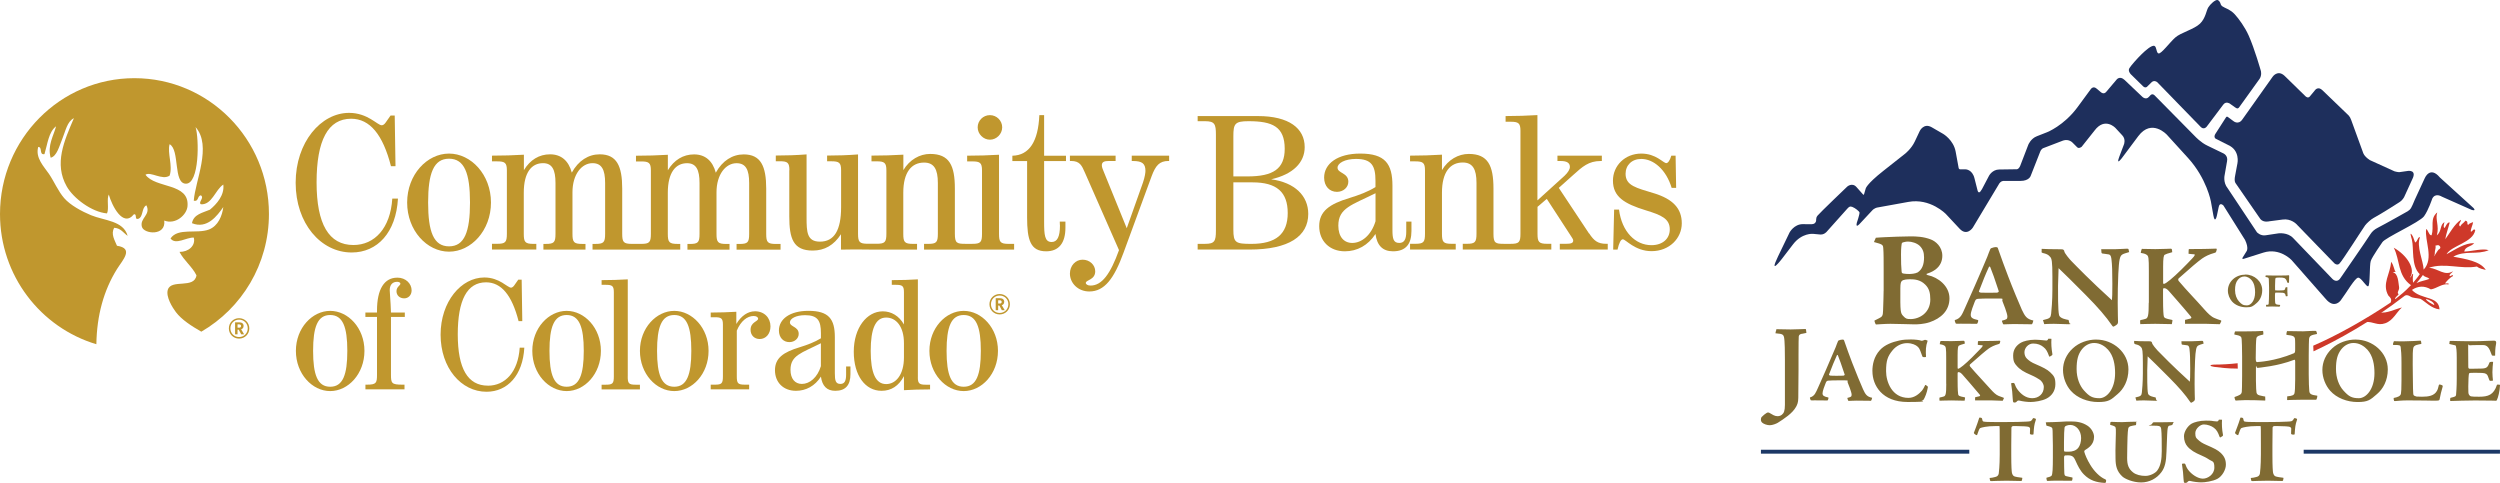 <?xml version="1.0" encoding="UTF-8"?><svg id="a" xmlns="http://www.w3.org/2000/svg" viewBox="0 0 639.25 123.48"><path d="M608.62,79.86c1.49.38,3.93-.86,5.55-1.24-1.42,1.24-2.24,3.34-4.28,4.04-2.01.69-2.93-.46-5.06-.34" style="fill:#ce3829; stroke-width:0px;"/><path d="M630.11,64.32c.23-1.35,1.8-1.2,2.54-2.15-2.41-.06-4.73,1.58-7.07,2.84,1.24-2.25,6.75-2.94,7.34-6.15-.42-.63-.76.52-1.15.35,0-.82.53-1.66.61-2.48-.23.31-.72.11-1.28.79-.46-.35.17-.77-.65-1.11-.69.83-.99.76-1.39,1.52-.69-.53.28-1.17.2-1.73-1.66,1.1-2.84,3.41-4,4.96.21-1.35.8-2.92,1.13-4.28-.61-.1-1.04,1-1.25,1.37-.48.11-.23-1.03-.08-1.44-1.25.69-.61,2.21-1.96,3.39.68-2.52-.49-4.1.11-5.89-1.96,1.61-.77,3.65-1.44,5.82-.62.25-.89-1.35-1.39-1.58-.49,2.89,2.07,7.48-.65,10.39-.1-2.3-1.92-5.94-.93-8.29-.65-.08-.51.97-1.25,1.37-.53-1.52-.55-1.55-.83-1.96-.66-.97-.14.69,0,1.21.56,2.3-.24,6.68,2.01,8.83-.52.84-.96,1.27-1.7,2.21-.1-.76-.11-1.45.01-2.23-.31-.24-.28.66-.83.91,1.61-2.17-.8-5.79-4.13-7.65,1.63,3.07.91,7.1,4.41,9.58-1.68,1.75-2.48,2.35-4.01,3.58-.28-.37.66-.87.86-1.27-.62-.46.28-1,.1-1.87-.18-.87-.17-3.59-1.62-3.7.2-.08.59-.21.8-.1-.48-.39-.44-1.68-1.22-2.62-.15,3.03-2.42,5.62-.7,8.63.58.61.93.86.59,1.79-6.45,4.34-13.92,8.52-19.79,11.03l.06,1.45c6.17-2.86,14.77-7.59,23.25-14.15,0,0,.51-.55,1.54.14.62.42,1.69.37,2.54.58,1.24.66,2.8,2.49,4.9,2.7-.2-3.53-4.66-2.39-7.07-4.97,1.56-1.04,3.18-1.14,4.86-.14,1.51-.25,2.96-1.58,4.51-1.27.24-.46-.68-.18-.9-.24.08-.27,1.38-1.65,1.96-1.83.27-.8-.56.11-.75-.1-.28-.37.62-.8.82-1.2-2.17,1.3-3.7-.66-6.11-.91,4.06-1.32,8.15.44,12.24-.3.77.62,1.51.63,2.27.87-1.42-2.27-5.35-2.82-8.31-3.39,2.96-1.7,6.08-.39,9.06-1.66-1.51-.51-4.21.27-6.18.35h-.08ZM620.3,76.44c.79.17,2.15.79,2.15,1.59-.62-.34-2.01-1-2.15-1.59h0ZM621.19,71.31c-1.01.41-2.27.56-3.28,1.07.62-.75,1.11-1.32,1.63-2.07.63.72,1.03.39,1.65,1h0ZM623.61,63.76c-.14.08-.94,1.34-1.04,1.52-.04.08-.15.23-.25.25l.2-.32c.06-.1.06-.66.06-.68.04-.7.3-1.07.18-1.76.24.06.34-.11.58-.08.06,0,.13,0,.18,0,.13.03.34.25.39.32.23.31-.01.61-.28.77h-.01s-.01-.01-.01-.01Z" style="fill:#ce3829; stroke-width:0px;"/><path d="M461.9,85.11l-.11-.87c-.03-.11-.08-.11-.25-.11-.56,0-2.48.11-3.68.11s-2.73-.06-3.31-.06-.31.06-.37.25c-.06.17-.2.56-.2.79,2.08.17,2.17.25,2.31,1.97.06.73.11,2.14.11,4.72v11.61c0,1.58-.28,2.11-.76,2.51-.31.28-.76.39-1.15.39-.73,0-1.3-.42-2.03-.84-.25-.17-.56-.14-.84.08-.37.23-.68.48-1.13.93-.17.17-.23.42-.23.7s.08.56.34.79c.42.37,1.27.65,1.94.65s1.66-.39,2.03-.62c1.55-.99,3.76-2.39,4.69-4.1.25-.48.56-1.04.56-2.28,0-2.31.06-5.06.06-7.31v-3.82c0-3.04.03-3.87.06-4.58.06-.42.37-.65,1.01-.7l.96-.2h-.01s0-.01,0-.01ZM471.19,86.82c-.35,0-.8.11-1.06.24-.1.04-.17.17-.21.32-.14.28-.32.84-.53,1.38-1.22,2.96-4.01,9.28-4.55,10.44-.52,1.1-.8,2.08-2.01,2.42-.11.04.07.53.14.65.03.07.04.1.17.1.1.03.45,0,.87,0s1.8,0,3.28.03c.11-.03.38-.72.18-.77-1.1-.24-1.45-.46-1.45-1.06s.56-2,.8-2.61c.17-.42.28-.61.68-.63,1.08-.1,3.6-.07,4.45-.07s.32.14.52.59c.11.25.99,2.46.99,3.03s-.14.61-1.1.87c-.04.04.17.53.21.66.03.07.07.1.17.1.25,0,1.27-.07,2.01-.07s1.24.03,3.63.04c.18-.03.35-.82.32-.77-1.37-.28-1.72-.89-2.32-2.18-.38-.82-1.97-4.65-2.77-6.76-.82-2.18-1.31-3.48-2.01-5.53-.11-.35-.14-.39-.38-.39h-.03v-.02h0ZM468.19,96.06c-.32,0-.56-.17-.52-.28.94-2.42,1.24-3.21,2.04-4.97.04-.1.18-.07.25.07.39,1.01.89,2.32,1.73,4.9.03.07-.14.28-.38.28-.59.03-1.01.03-1.76.03s-1.1-.03-1.37-.03h-.03.04ZM478.78,94.93c0,3.63,2.51,7.86,8.99,7.86s2.93-.39,3.62-.39c.25-.03.32-.03.49-.24.32-.53.84-1.72,1.07-3.1.03-.21-.03-.28-.31-.45-.25-.24-.35-.18-.38-.14-.17.31-.39.89-.84,1.44-.66.75-1.86,1.83-3.42,1.83-4.27,0-5.73-4.16-5.73-6.83s.39-3.76,1.58-5.24c1.03-1.31,2.46-1.93,3.78-1.93s2.28.49,2.7.89c.42.38.53.7.7,1.1.18.42.45,1.15.52,1.41.04.11.18.21.61.18.25,0,.32-.04.32-.1-.1-1.59-.07-2.72.39-3.99.03-.1.03-.17-.17-.21-.35-.14-.46-.14-.56-.11-.17.07-.65.28-.86.21-.46-.18-1.59-.32-2.65-.32s-1.97.04-3.03.28c-1.73.38-3.69,1.07-4.93,2.46-1.51,1.66-1.9,3.7-1.9,5.35v.03h.01v.02h0ZM497.66,98.13c0,2.61-.14,3.14-.7,3.27-.28.1-.68.18-.99.24-.1.04-.07.72-.03.82.35,0,1.83-.07,3.03-.07,2.18.03,2.76.04,3.38.07l.11-.63c.04-.17,0-.21-.1-.24-1.3-.25-1.59-.35-1.66-.8-.04-.24-.14-.96-.14-3.66v-1.65c0-.25.07-.32.17-.32.17,0,.49-.03.99.53.45.52,3.07,3.48,4.51,5.24.21.24.03.38-.21.42-.28.04-.87.21-.99.24v.79c3.34-.03,5.42,0,7.06.1l.25-.52c.1-.17.07-.24-.14-.31-.32-.1-.63-.21-1.15-.42-.7-.28-1.37-.94-2.07-1.73-1.76-2-3.59-3.85-5.25-5.82-.11-.18-.11-.38.03-.52,2.42-2.15,3.85-3.38,4.76-4.04.66-.45,1.37-.82,2.56-1.15.18-.04.28-.1.39-.68,0-.11-.07-.17-.11-.17-.17,0-2.68.11-5.51.1-.04.04-.1.07-.1.17l-.03.79c.45.07.94.1,1.17.11.17.03.14.25-.45.86-1.2,1.28-3.24,3.34-4.46,4.32-.49.39-1.03.79-1.24.82-.14.03-.18-.04-.18-.32v-3.15c0-1.82.11-2.3.32-2.44.24-.14.59-.25,1.52-.52,0-.11-.04-.49-.1-.63-.03-.04-.11-.1-.28-.1s-1.01.07-3.07.1c-.91,0-1.83-.04-2.75-.04-.1.14-.21.7-.21.82.39.04.89.17,1.2.38.38.25.45.56.45,3.31v6.42h0l.03.04h0v-.03ZM515.11,102.93c.17,0,.31-.03.46-.14.14-.17.25-.28.39-.35.14-.04.25-.04.45,0,.82.21,1.93.35,2.84.35s2.89-.25,4.11-.91c1.24-.66,2.2-1.9,2.2-3.63s-.38-2.14-1.34-3.07c-.75-.73-1.97-1.31-3.56-2-1.3-.53-1.8-.94-2.35-1.45-.45-.42-.66-.99-.66-1.66,0-1.1.99-2.23,2.21-2.23s2.01.39,2.61.87c.75.56,1.06,1.22,1.45,2.3.04.17.17.21.21.18.21-.1.32-.21.56-.35.1-.07.14-.14.1-.35-.25-1.42-.31-2.62-.24-3.85-.07-.03-.49-.03-.8-.03-.14.38-.32.49-.56.46-.28-.03-.49-.03-.75-.07-.42-.04-1.38-.14-2.04-.14-1.66,0-3.06.42-3.63.75-1.08.61-2.01,1.66-2.01,3.27s.39,2.07.87,2.61c.84,1.01,1.94,1.65,3.59,2.35,1.3.56,1.83.94,2.21,1.17.73.45,1.17,1.24,1.17,1.97,0,1.72-1.3,2.84-2.96,2.84s-2.93-1.08-3.82-2.3c-.39-.53-.53-1.01-.68-1.37-.07-.18-.18-.24-.32-.24s-.31.03-.45.04c-.11.03-.14.04-.11.21.21,1.42.35,2.55.39,3.78.03.63.1.84.14.89.11.07.18.1.31.1h.03-.03,0ZM536.02,86.82c-2.15,0-4.41.77-6,2.25-1.66,1.51-2.51,3.52-2.51,5.53s.82,3.99,1.99,5.31c1.66,1.87,4.34,2.89,7.01,2.89s3.24-.53,4.97-2.04c1.51-1.27,2.76-3.42,2.76-6.31,0-4.27-3.85-7.62-8.21-7.62h-.03.02ZM535.49,87.7c1.55,0,2.79.89,3.55,1.73,1.41,1.59,1.79,3.85,1.79,5.98,0,4.13-2.14,6.41-3.99,6.41s-2.63-.49-3.99-2.01c-1.08-1.2-1.86-3.17-1.86-5.45s.35-3.78,1.38-5.07c.8-.99,1.9-1.59,3.1-1.59h.03-.02.01ZM545.74,87.73c0,.17.07.21.25.28.73.17,1.13.31,1.55.84.25.32.39.82.39,3.97v2.61c0,2.23-.18,4.34-.25,4.89-.11.8-.17.99-1.66,1.31.1.25.18.53.25.82.35-.03,1.15-.07,1.94-.07.93,0,2.15.1,2.97.1s.21-.14.18-.21l-.17-.65c-.49-.1-1.73-.31-1.93-.96-.25-.96-.21-4.79-.21-5.96.03-1.37.1-2.75.11-3.59,1.17,1.1,2.84,2.77,5.52,5.45,2.49,2.51,4.11,4.37,5.35,6.21.14.21.25.24.38.17.7-.38.82-.53.82-.94s-.07-1.66-.07-3.82.03-3.59.11-5.91c.14-2.86.31-3.62.82-3.92.32-.18.56-.24,1.38-.49l-.14-.61c-.03-.07-.18-.1-.31-.1-.52,0-1.69.11-2.55.11h-2.68l.04.63c0,.14.04.17.17.24.14.04,1.08.11,1.34.18.45.11.49.7.53,1.15.11.84.17,2.37.17,4.79s-.03,2.51-.1,3.35c-4.46-4.06-7.07-6.76-8.25-7.97-.28-.28-1.37-1.55-1.41-1.94,0-.11-.07-.24-.18-.32-.1-.07-.25-.1-.46-.1-2.41,0-2.86-.04-3.94-.1v.59h0l.03-.04h0Z" style="fill:#806b33; stroke-width:0px;"/><path d="M602.34,86.82c-2.15,0-4.41.77-6,2.25-1.66,1.51-2.51,3.52-2.51,5.53s.82,3.99,1.99,5.31c1.66,1.87,4.34,2.89,7.01,2.89s3.24-.53,4.97-2.04c1.51-1.27,2.76-3.42,2.76-6.31,0-4.27-3.85-7.62-8.21-7.62h-.03.01s.01,0,.01,0ZM601.81,87.7c1.55,0,2.79.89,3.55,1.73,1.41,1.59,1.79,3.85,1.79,5.98,0,4.13-2.14,6.41-3.99,6.41s-2.63-.49-3.99-2.01c-1.08-1.2-1.86-3.17-1.86-5.45s.35-3.78,1.38-5.07c.8-.99,1.9-1.59,3.1-1.59h.03-.02.01ZM623.85,98.31c-.14,0-.18.03-.24.17-.17.75-.32,1.22-.52,1.52-.7,1.22-2.15,1.44-3.78,1.44s-1.38-.04-1.76-.17c-.38-.11-.46-.25-.49-.7-.04-.45-.07-1.2-.1-4.58l-.03-2.93c-.03-2.46.03-3.42.14-4.06.14-.8,1.22-.89,2.07-1.06.03-.11-.07-.82-.18-.84-1.1.07-2.56.14-4.03.17-.94.03-1.86,0-2.75-.03-.04,0-.07,0-.1.1l-.17.49c-.07.24.03.38.07.38,1.62-.04,1.8.1,1.87.52.11.75.21,2,.21,3.97v4.62c0,2.21-.07,2.89-.14,3.34-.11.63-.84.91-1.86,1.1-.04.14.04.56.11.75.04.04.17.04.32.04.52-.04,1.73-.17,3.17-.17,4.2,0,5.32.07,6.27.07s1.27,0,1.48-.03c.25-.04.38-.11.42-.42.18-.94.39-1.94.77-3.17.04-.11-.04-.25-.11-.31-.17-.07-.53-.21-.66-.21h-.03.05ZM631.38,94.25c-.14,0-.24-.17-.24-.46-.03-1.55-.03-3.06-.03-4.72s.03-.75.45-.77c.28-.03.89-.07,2.28-.07h1.01c1.17,0,1.62.63,2.28,2.51.04.17.1.24.87.21,0-.73,0-1.76.25-3.1.07-.39-.04-.53-.11-.63-.1-.1-.25-.11-.56-.11-1.45,0-2.79.14-4.79.14h-1.93c-1.77,0-2.89-.07-3.6-.07h-.75c-.14,0-.14.04-.14.14l-.07.52c-.03.11,0,.11.07.14.77.17,1.13.25,1.37.31.24.04.25.25.28.45.04.14.17.75.17,2.77v5.32c0,2.14-.14,3.78-.17,4.08-.03.46-.25.53-1.38.8-.07.03-.1.04-.11.17-.04.18-.07.61.04.66,1.72-.04,3.89-.14,6.28-.14s3.62.03,4.27.04c.73.03.91.03,1.08.03s.18-.04.25-.18c.32-.61.75-2.35.8-3.73,0-.12-.02-.18-.07-.18-.11-.03-.61-.07-.7,0-.84,2.63-2.3,3.06-4.55,3.06s-2.28-.04-2.61-.52c-.18-.25-.18-.66-.18-2.11s.1-3.03.17-3.2c.03-.17.14-.21.25-.24.14-.03.38-.04,1.08-.04,1.01,0,1.55,0,2.15.04.8.04,1.2.32,1.37.84.11.25.31.82.38,1.03.07.11.18.17.38.14.24,0,.45-.04.53-.07-.1-.82-.11-1.24-.14-2.15,0-.82.11-2.04.18-2.62-.32-.07-.84,0-.91.11-.46,1.24-.7,1.52-1.94,1.59-.46.03-1.08.04-2.11.04h-1.13l-.04-.03h.02Z" style="fill:#806b33; stroke-width:0px;"/><path d="M577.23,92.6c-.35,0-.44-.2-.44-1.08,0-2.54.08-4.55.17-5.04.11-.61,1.01-.76,1.75-.93.06-.14.03-.79-.06-.93-.61.03-1.25.06-1.9.08-.7.03-1.45.03-2.24.03h-2.8c-.2,0-.21,0-.24.08-.11.27-.17.55-.14.73,1.72.3,1.83.55,1.87,1.31.03.73.11,1.75.11,4.34v4.96c0,2.54-.06,3.59-.08,4-.08.7-.46.87-1.86,1.37-.03.2.11.58.2.82.06.06.11.08.2.08.24,0,.82-.08,2.34-.11,1.34,0,3.56.03,5.1.11.06-.14,0-.68,0-.93s-.08-.11-.17-.11c-1.25-.27-1.66-.32-1.87-.62-.2-.24-.21-.44-.27-1.34-.08-1.08-.06-2.79-.06-4.83s.03-.44.44-.52c.15-.04,5.01-.39,9.37-2.08.18-.07.24.23.23.42v4.56c0,2.13-.08,3.3-.21,3.68-.11.32-.44.58-1.83.7l-.03.87c0,.08.03.08.2.08.41,0,.87-.08,3.18-.08h4.03c.17-.03.38-.87.3-1.04-1.72-.2-1.99-.52-2.04-1.28-.06-.9-.14-1.93-.14-4.17v-4.93c0-2.39.06-3.62.08-4.06.08-.87.49-1.06,2.04-1.34,0-.21-.06-.38-.2-.73-.06-.06-.14-.08-.49-.06-.06,0-.61-.03-1.22.03-.61.03-1.25.08-1.66.08-1.37,0-2.7-.06-4.06-.06-.11.03-.27.9-.17.96,1.61.2,2.15.3,2.18,1.25,0,.49.03-.31.03.94v1.51c0,.65-.03.86-.32,1.01-5,2.1-9.3,2.24-9.3,2.24h0s-.02.03-.02.03Z" style="fill:#806b33; stroke-width:0px;"/><path d="M506.71,48.52c.82-1.58,1.89-3.59,1.89-3.59,0,0,.83-1.59,2.62-1.59l4.23-.06s.65.21,1.11-.86l2.08-5.41s.62-1.58,2.2-2.18l2.62-1.03s4.18-1.63,7.65-6.24l3.55-4.83s.59-.82,1.45-.07l1.08.91s.73.7,1.37-.08l2.65-3.13s.8-1.08,2.04.08l4.54,4.31s.9.9,1.68.03l.42-.45s.44-.51,1.03.04l10.37,10.51s1.45,1.58,3.18,2.38l3.99,1.93s1.31.52,1,2.03l-.61,3.51s-.48,1.9.77,3.41l7.48,11.25s.91,1,2.25.77l3.25-.49s2.34-.32,3.76,1.2l10,10.41s1.15,1.31,2.11-.2c0,0,6.79-9.82,7.63-11.17.49-.79,1.14-1.28,1.86-1.65,1.9-.97,7.69-4.24,7.69-4.24.8-.51.93-.83,1.82-2.96l2.52-5.45s1.32-3.31,3.89-.23l8.59,7.8s.83.86-.46.49l-7.63-3.39s-1.65-1.08-2.45.51c0,0-.97,2.94-2.1,4.51-1.13,1.55-9.99,5.49-10.67,6.65,0,0-2.61,3.72-2.96,4.79-.35,1.06-.13,6.31-.66,6.46-.53.15-1.76-2.24-2.55-2.2-.83.03-2.97,3.83-4.49,5.84-.62.77-2.01,1.7-3.79-.38l-8.76-9.97s-3-3.22-7.2-1.9l-4.99,1.58s-.65.2-.28-.37l.97-1.56s.63-.76-.39-2.89l-5.52-8.79s-.93-.99-1.21.34l-.46,2.18s-.49,2.32-.91,0l-.63-3.55s-1.06-5.87-5.84-11.13l-5.41-5.94s-3.87-4.25-7.32.35l-4.18,5.59s-1.62,2.17-.66-.37l1.2-3.17s.48-1.27-.45-2.25l-1.75-1.89s-2.68-2.87-5.32.63l-3.31,4.17s-.72.61-1.18.11l-1.18-1.18s-.93-1-2.38-.52l-5.06,1.94s-.53.14-.84.99l-2.39,6.08s-.37,1.32-2.62,1.32h-4.32s-.79-.06-1.31,1.01l-6.56,10.93s-1.47,2.28-3.34.32l-3.53-3.78s-3.99-4.16-9.63-3.11l-7.96,1.44s-.75.13-1.34.82l-3.1,3.32s-1.13,1.3-.76-.25c0,0,.73-2.11.69-2.62-.03-.28-1.08-1.15-1.85-1.44-.61-.23-.87,0-1.34.53l-5.22,5.84s-.65.79-1.66.69l-1.83-.17s-2.84-.27-5.1,2.69l-2.83,3.69s-3.49,4.56-1-.62l2.94-6.1s1.14-2.14,3.39-2.14,2.82.18,3.24-.45c.38-.55-.08-.96.53-1.73.62-.76,7.59-7.42,7.59-7.42,0,0,1.27-1.13,2.38.14l1.65,1.86s.23.25.28-.08l.39-1.34s.04-1.06,4.56-4.62l5.55-4.38s1.59-1.25,2.46-3.1l1.27-2.69s1.01-2.14,3.06-.96l2.94,1.7s2.63,1.54,3.18,4.52l.77,4.2s.06.34.39.34h1.38s1.72,0,2.28,2.31l.76,2.99s.27,1.42,1.08-.15h0v.04h0v.04Z" style="fill:#1e2f5c; stroke-width:0px;"/><path d="M566.57,35.48s-.69-.38-.04-1.34l2.68-4.17s.18-.28.45-.06l1.35,1s1.32,1.22,2.41-.44l7.69-10.84s1.27-1.89,3.04-.25l5.37,5.24s.68.73,1.22-.1l1.25-1.51s.76-1.01,1.86.07l6.42,6.18s.61.44.94,1.45l3.01,8.27s.17.93,1.75,1.96l6.31,2.87s.97.27,1.31.2l2.17-.31s2.32-.32,1.04,2.18l-2.08,4.55s-.42.75-1,1.14c0,0-4.73,3.07-6.83,4.18-.66.35-1.82,1.44-2.11,1.85-.83,1.15-5.84,9.1-6.62,9.83,0,0-.46.53-1.24-.08l-9.76-10.07s-1.38-1.44-3.48-1.14l-3.39.44s-1.49.42-2.31-.56l-6.32-9.15s-.46-.42-.14-1.96l.59-3.15s.72-3.31-2.38-4.68" style="fill:#1e2f5c; stroke-width:0px;"/><path d="M571.6,27.52l-1.44-1.03s-.96-.68-1.66.25l-4.24,5.63s-.7.93-1.52.1l-11.14-11.46s-.8-.7-1.55.13l-1.08,1.07s-.42.38-.97-.13l-3.14-3.08s-.83-.83-.38-1.56c.44-.73,2.11-2.59,3.11-3.56,1.03-1.01,2.62-2.41,3.3-2.14.59.23.45,1.82,1.06,1.93.69.13,2.87-2.84,4.27-4.08,1.39-1.25,4.84-2.1,6.34-3.56,1.42-1.38,1.59-3.34,2.1-4.14.49-.8,1.69-1.9,2.27-1.89.44,0,.77.61.86.93.17.7.68.77,1,.99.32.21,1.52.53,2.62,1.72s2.66,3.39,3.56,5.41c1.54,3.44,3.13,9.07,3.13,9.07,0,0,.32,1.13-.35,2.08,0,0-4.79,6.66-5.2,7.24s-.87.1-.87.1h-.06l-.02-.02Z" style="fill:#1e2f5c; stroke-width:0px;"/><path d="M566.09,93.8c1.41.17,3.42.46,6.11.45l-.04-1.37c-2.04.23-4.06.34-6.04.35-.32,0-.79.06-.9.21-.1.14.53.32.87.35h0Z" style="fill:#ce3829; stroke-width:0px;"/><path d="M481.64,74.38c0,1.17-.07,2.83-.14,5.07-.03,1.31-.24,1.55-1.03,1.93-.38.21-.79.38-1.17.59-.03.17.28,1,.38,1,.38,0,2.17-.17,3.69-.17s5.59.14,6.21.14,2.28-.03,3.83-.55c2.86-.97,5.07-2.93,5.07-6.1s-2.9-5.38-5.52-5.93c-.31-.07-.45-.28-.31-.34.38-.14,1.38-.45,2.21-1.07,1.35-1,1.79-2.31,1.79-3.55,0-2.35-1.76-3.73-2.93-4.17-1.86-.72-3.66-.79-5.17-.79s-5.48.14-6.66.21c-.86.07-1.69.07-2.24.14l-.48,1.1c2.24.59,2.31.72,2.38,1.55.1,1.17.1,3.14.1,5.62v5.35h0v-.04h-.01,0ZM491.98,65.82c0,1.76-.45,3.04-1.62,3.83-.66.35-1.72.41-2.17.41s-1.03-.03-1.41-.1-.55-.1-.55-.72c-.1-.83-.14-2.28-.14-4.17s.14-2.38.17-2.72c.07-.24.1-.31.48-.41.45-.14.86-.17,1.17-.17.93,0,2.21.38,2.97,1.1.83.83,1.1,1.72,1.1,2.93v.03h0v-.02h0ZM488.47,81.58c-.83,0-1.14-.03-1.83-.79-.69-.76-.76-.97-.72-7.07,0-1.35.17-1.66.35-1.83.34-.45,1.55-.48,2.17-.48,1,0,2.55.07,3.83,1.35,1,.97,1.31,2.1,1.31,3.83,0,3.35-2.72,5-5.07,5h-.04s0-.01,0,0ZM510.43,63.18c-.44,0-1,.15-1.32.3-.11.06-.21.21-.27.41-.18.35-.41,1.07-.68,1.75-1.54,3.73-5.06,11.7-5.73,13.15-.65,1.39-1,2.63-2.55,3.04-.14.06.08.68.18.83.03.08.06.11.21.11.11.03.56,0,1.1,0s2.28,0,4.14.03c.15-.03.48-.91.24-.97-1.39-.3-1.83-.59-1.83-1.34s.7-2.52,1-3.28c.21-.53.35-.77.86-.8,1.37-.11,4.55-.08,5.62-.08s.41.18.65.75c.15.32,1.24,3.1,1.24,3.82s-.18.77-1.39,1.1c-.06.06.21.68.27.83.03.08.08.11.21.11.32,0,1.59-.08,2.55-.08s1.56.03,4.58.06c.24-.03.44-1.03.41-.97-1.72-.35-2.15-1.13-2.93-2.75-.48-1.03-2.48-5.84-3.49-8.51-1.03-2.75-1.66-4.38-2.55-6.97-.14-.44-.18-.51-.48-.51h-.03s-.01-.03-.01-.03ZM506.66,74.84c-.41,0-.7-.21-.65-.35,1.18-3.04,1.56-4.06,2.58-6.27.06-.11.24-.08.32.08.51,1.27,1.13,2.93,2.18,6.18.03.08-.18.35-.48.35-.73.03-1.27.03-2.21.03s-1.39-.03-1.72-.03h-.03,0ZM522.01,64.34c0,.21.08.27.32.35.91.21,1.42.38,1.96,1.07.32.41.51,1.03.51,5v3.28c0,2.82-.24,5.48-.32,6.15-.14,1-.21,1.24-2.1,1.66.11.32.24.68.32,1.03.45-.03,1.45-.08,2.45-.08,1.18,0,2.72.11,3.75.11s.27-.18.24-.27l-.21-.83c-.62-.11-2.18-.38-2.42-1.21-.32-1.21-.27-6.03-.27-7.51.03-1.72.11-3.46.14-4.52,1.48,1.39,3.58,3.49,6.94,6.86,3.14,3.17,5.17,5.51,6.75,7.83.18.27.32.3.48.21.89-.48,1.03-.68,1.03-1.18s-.08-2.1-.08-4.82.03-4.52.15-7.45c.18-3.6.38-4.55,1.03-4.94.41-.24.7-.3,1.75-.62l-.18-.76c-.03-.08-.24-.11-.38-.11-.65,0-2.13.14-3.22.14h-3.37l.06.79c0,.18.06.21.21.3.18.06,1.37.15,1.69.24.56.14.62.89.68,1.45.14,1.07.21,2.99.21,6.03s-.03,3.17-.11,4.23c-5.62-5.11-8.9-8.52-10.41-10.06-.35-.35-1.72-1.96-1.77-2.45,0-.14-.08-.3-.24-.41-.11-.08-.32-.11-.59-.11-3.04,0-3.6-.06-4.96-.11v.73h-.01v-.02h-.03ZM549.43,77.44c0,3.28-.18,3.96-.89,4.11-.35.11-.86.24-1.24.3-.11.06-.08.91-.03,1.03.44,0,2.31-.08,3.82-.08,2.75.03,3.49.06,4.25.08l.14-.79c.06-.21,0-.27-.11-.3-1.62-.32-2.01-.45-2.1-1-.06-.3-.18-1.21-.18-4.62v-2.07c0-.32.08-.41.21-.41.21,0,.62-.03,1.24.68.56.65,3.87,4.38,5.68,6.59.27.3.03.48-.27.53-.35.06-1.1.27-1.24.3v1c4.2-.03,6.83,0,8.9.11l.32-.65c.11-.21.08-.3-.18-.38-.41-.11-.8-.27-1.45-.53-.89-.35-1.72-1.18-2.61-2.18-2.21-2.52-4.52-4.84-6.62-7.34-.14-.24-.14-.48.03-.65,3.04-2.72,4.84-4.25,6-5.08.83-.56,1.72-1.03,3.22-1.45.24-.06.35-.11.51-.86,0-.14-.08-.21-.14-.21-.21,0-3.37.14-6.94.11-.06.06-.11.08-.11.21l-.03,1c.56.08,1.18.11,1.48.14.21.03.18.32-.56,1.08-1.51,1.62-4.08,4.21-5.62,5.45-.62.51-1.3,1-1.56,1.03-.18.03-.24-.06-.24-.41v-3.97c0-2.3.14-2.89.41-3.07.3-.18.73-.32,1.92-.65,0-.14-.06-.62-.11-.79-.03-.06-.14-.11-.35-.11s-1.27.08-3.87.11c-1.15,0-2.31-.06-3.45-.06-.11.18-.27.89-.27,1.03.51.06,1.13.21,1.51.48.48.32.56.7.56,4.17v8.1h-.01s-.02.02-.02.02Z" style="fill:#806b33; stroke-width:0px;"/><path d="M574.12,70.22c-1.13,0-2.31.41-3.14,1.18-.87.79-1.31,1.85-1.31,2.9s.44,2.08,1.04,2.77c.87.99,2.27,1.51,3.68,1.51s1.69-.28,2.61-1.07c.79-.66,1.45-1.79,1.45-3.31,0-2.24-2.01-4-4.3-4h-.03s0,.02,0,.02ZM573.84,70.69c.82,0,1.47.46,1.86.91.73.83.93,2.01.93,3.14,0,2.17-1.11,3.35-2.08,3.35s-1.38-.25-2.08-1.06c-.56-.63-.97-1.66-.97-2.84s.18-1.99.73-2.66c.42-.52,1-.83,1.62-.83h0Z" style="fill:#806b33; stroke-width:0px;"/><path d="M579.44,77.94s-.04.2,0,.37c0,.07.06.1.13.1s.91-.04,1.41-.04,1.1.04,1.61.04h.32l.13-.34c0-.07,0-.11-.07-.11-.83-.06-1.14-.11-1.2-.52-.03-.27-.06-.72-.06-1.31v-.76c0-.41.07-.53.17-.55h.82c.91,0,1.24.04,1.47.2.17.13.24.38.32.73.07.03.39,0,.45-.04,0-.27-.06-.82-.06-1.15v-1.1c-.07-.07-.44,0-.49.08-.15.61-.2.68-.72.7-.2,0-.51.04-1.07.04s-.65,0-.79-.03c-.03,0-.07-.06-.07-.2s-.04-1.49.04-2.54c.03-.38.07-.44.24-.48.25-.04.41-.06.79-.06.68,0,1.03.03,1.31.14.32.14.59.51.72,1.11,0,.04.04.06.32.1.13,0,.14-.03.14-.08,0-.14,0-.86.04-1.68,0-.14-.04-.18-.1-.18-.3.06-1.17.07-1.94.07h-2.28c-.51,0-1.48-.03-1.56-.03s-.11,0-.14.06c-.03.14-.04.28-.04.34.79.14.83.15.86.68.04.58.06,1.17.06,2.03v1.21c0,1.17-.06,2.46-.1,2.92-.03.24-.1.28-.41.28h-.25Z" style="fill:#806b33; stroke-width:0px;"/><path d="M508.75,122.22c.39-.04,1.03-.11,1.37-.24.49-.11.86-.32.96-.9.03-.24.25-1.9.25-4.92v-2.39c0-4.1,0-4.82-.1-4.82h-1.07c-2.03,0-3.53.35-3.85.53-.21.14-.37.61-.77,1.75,0,.07-.17.03-.3-.03-.24-.14-.46-.28-.53-.51.25-.72.77-1.89,1.39-3.89.11-.04.28-.03.49.03.12.05.19.11.21.18.1.56.17.7.35.77.18.04.51.1,1.04.11.63.03,2.44.03,4.63.03s4.21-.04,5.25-.11c.53-.03.86-.04,1.07-.11.21-.04.49-.35.63-.65.07-.11.11-.14.18-.14.18,0,.32.07.56.17.1.04.11.11.04.32-.44,1.3-.46,1.83-.58,3.56,0,.11-.04.18-.28.18s-.35-.03-.46-.07c-.11-.03-.18-.11-.18-.18s.04-.96.04-1.24-.1-.35-.35-.49c-.21-.11-1.54-.21-3.1-.21h-.86c-.25,0-.46.18-.46.44,0,.42-.04,1.68-.04,4.58v2.39c0,3.03.1,4.17.17,4.54.1.37.25.75.61.9.32.14,1.35.3,1.9.35.17,0,.18.04.14.21l-.1.49c-.03.1-.04.14-.37.14-.77,0-2.37-.07-3.53-.07-1.7,0-3.79.1-3.97.1s-.25-.07-.28-.18l-.11-.63h0Z" style="fill:#806b33; stroke-width:0px;"/><path d="M523.09,108.15c-.03-.14.11-.18.25-.18,1.03-.03,2.17-.04,3.18-.1,1.44-.1,2-.11,2.89-.11,1.58,0,2.96.17,4.39,1.11.96.63,1.65,1.83,1.65,2.84,0,2.04-1.56,2.9-2.37,3.42-.1.07-.17.3-.11.46.17.63.7,1.96,1.54,3.31.93,1.54,2.39,3.07,3.78,3.65.28.11.28.3.21.65-.03.25-.21.28-.3.28-2.17-.11-3.86-.65-5.35-2.17-.96-.97-1.58-2.24-2.17-3.58-.37-.82-.72-1.3-1.86-1.3s-.61.03-.86.07c-.11.03-.18.25-.18.42,0,2.03.04,3.24.07,4.11.03.42.1.51.21.61.24.18,1.3.3,1.86.46.07.11-.03.7-.11.79-.03.04-.14.04-.37.04s-2.68-.03-3.86-.03-1.25.07-1.83.07-.32,0-.35-.07c-.07-.18-.17-.58-.11-.75.49-.11,1.07-.28,1.28-.49.28-.35.35-1.86.35-4.84v-2.9c0-1.37-.04-3.04-.07-3.79-.03-.89-.1-.89-1.58-1.3l-.14-.7h-.04v.02ZM529.39,108.66c-.46,0-.68.07-1.07.21-.24.1-.37.25-.42.49-.1.7-.11,1.68-.14,3.68-.03,2.35-.03,2.37.17,2.42.18.04.56.04,1,.04,1.03,0,1.93-.3,2.49-1,.44-.58.72-1.47.72-2.49,0-2.03-1.35-3.35-2.75-3.35h0Z" style="fill:#806b33; stroke-width:0px;"/><path d="M555.47,108.65c-.28.1-.46.14-.72.18-.25.04-.35.18-.46.63-.1.42-.18,1.97-.32,6.07-.07,2.51-.39,3.96-1.28,5.18-1.21,1.65-3.11,2.65-5.21,2.65s-4.21-.93-4.84-1.56c-1.39-1.32-1.68-2.7-1.7-4.54-.03-1.42-.03-2.63.04-4.61.1-3.17.07-3.32-.17-3.56-.25-.18-.58-.28-1.24-.46l.03-.46c.03-.28.11-.3.42-.3.51,0,2.11.1,2.58.07,1.17-.04,2.31-.11,3.44-.11s.18,0,.18.1c0,.14.04.56-.07.77-1.1.21-1.86.21-1.97.93-.07.39-.14,1.14-.17,2.1-.03,1.3-.1,3.6-.1,5.38s.37,2.77,1.51,3.68c.75.61,1.96.9,3.17.9s2.54-.72,3-1.35c.9-1.18,1.17-2.93,1.17-4.97s0-4.56-.14-5.63c-.11-.82-.37-.9-2.28-.9s-.18-.14-.17-.35c.1-.11.25-.28.32-.42.07-.07.21-.1.3-.1h2.14c.9,0,2.21-.04,2.68-.04s.11,0,.04.3l-.21.44h.06l-.03-.02Z" style="fill:#806b33; stroke-width:0px;"/><path d="M558.47,123.41s-.11-.25-.14-.89c-.04-1.21-.18-2.32-.39-3.75-.03-.17,0-.18.11-.21.14-.03.32-.04.44-.04s.25.04.32.24c.14.35.28.82.68,1.35.89,1.21,2.51,2.28,3.79,2.28s2.93-1.11,2.93-2.82-.44-1.51-1.17-1.96c-.37-.24-.9-.61-2.18-1.17-1.63-.7-2.72-1.32-3.56-2.32-.46-.53-.86-1.42-.86-2.58s.93-2.63,2-3.24c.58-.32,1.96-.75,3.6-.75s1.61.1,2.03.14c.25.04.46.04.75.07.24.03.42-.1.56-.46.3,0,.72,0,.79.03-.07,1.21-.03,2.39.24,3.82.04.21,0,.28-.1.35-.24.14-.35.25-.56.35-.04.03-.17-.03-.21-.18-.39-1.07-.7-1.72-1.44-2.28-.58-.46-1.65-.86-2.58-.86s-2.18,1.11-2.18,2.21.21,1.24.65,1.65c.53.51,1.04.9,2.32,1.44,1.58.68,2.79,1.25,3.53,1.97.96.93,1.32,1.77,1.32,3.04s-.96,2.96-2.18,3.6c-1.21.65-3.24.9-4.07.9s-2-.14-2.82-.35c-.18-.04-.3-.04-.44,0-.14.07-.25.18-.39.35-.17.11-.3.14-.46.14s-.21-.03-.32-.1h0v.02h0Z" style="fill:#806b33; stroke-width:0px;"/><path d="M575.53,122.22c.39-.04,1.03-.11,1.37-.24.49-.11.86-.32.96-.9.03-.24.25-1.9.25-4.92v-2.39c0-4.1,0-4.82-.1-4.82h-1.07c-2.03,0-3.53.35-3.85.53-.21.14-.37.61-.77,1.75,0,.07-.17.03-.3-.03-.24-.14-.46-.28-.53-.51.25-.72.77-1.89,1.39-3.89.11-.04.28-.03.49.03.12.05.19.11.21.18.1.56.17.7.35.77.18.04.51.1,1.04.11.63.03,2.44.03,4.63.03s4.21-.04,5.25-.11c.53-.03.86-.04,1.07-.11.21-.04.49-.35.63-.65.07-.11.11-.14.18-.14.18,0,.32.07.56.17.1.04.11.11.04.32-.44,1.3-.46,1.83-.58,3.56,0,.11-.04.18-.28.18s-.35-.03-.46-.07c-.11-.03-.18-.11-.18-.18s.04-.96.04-1.24-.1-.35-.35-.49c-.21-.11-1.54-.21-3.1-.21h-.86c-.25,0-.46.18-.46.44,0,.42-.04,1.68-.04,4.58v2.39c0,3.03.1,4.17.17,4.54.1.37.25.75.61.9.32.14,1.35.3,1.9.35.17,0,.18.04.14.21l-.1.49c-.03.1-.04.14-.37.14-.77,0-2.37-.07-3.53-.07-1.7,0-3.79.1-3.97.1s-.25-.07-.28-.18l-.11-.63h.01Z" style="fill:#806b33; stroke-width:0px;"/><rect x="450.27" y="115" width="53.28" height="1" style="fill:#1c3866; stroke-width:0px;"/><rect x="589.05" y="115" width="50.19" height="1" style="fill:#1c3866; stroke-width:0px;"/><path d="M29.91,68.81c1.45-2.33,4.42-5.31,0-5.97-.55-1.37-1.64-3.02-.7-4.6,1.72.12,2.35,1.32,3.43,2.07-1.09-3.91-5.95-3.87-9.37-5.28-2.34-.97-5.29-2.56-6.86-4.37-1.56-1.8-2.54-4.21-3.89-6.2-1.28-1.88-3.53-4.08-2.75-6.89,1.16-.02.16,2.13,1.6,1.84.78-2.58,1.06-5.67,2.97-7.12-.6,2.38-2.28,4.91-1.38,8.04,1.58-.39,2.19-2.93,2.97-4.82.82-1.98,1.24-4.46,2.97-5.29-2.46,5.77-5.15,11.61-1.83,17.46,1.71,3.02,6.39,6.55,10.29,6.89.58-1.19-.13-3.66.46-4.83.79,2.81,3.63,8.54,6.41,5.06.93-.17.05,1.48,1.14,1.15,1.32-.5.8-2.86,2.06-3.45,1.26,2.43-1.78,3.27-1.14,5.51.52,1.85,6.21,2.41,5.71-1.61,2.9,1.13,5.77-1.46,5.95-3.68.51-6.02-8.19-4.47-10.75-8.04,1.35-.9,4.29,1.51,6.17.23.87-2.53-.63-5.77,0-8.04,2.66,1.46.88,9.98,4.12,10.1,3.53.15,3.44-11.59,2.52-14.47,4.26,4.83-.13,13.79-.46,18.83,1.33.28.86-1.29,1.83-1.38.94.67-.79,1.78,0,2.29,2.84.16,3.64-3.68,5.72-5.05.35,2.73-1.72,5.02-3.43,6.43-1.87.81-4.17,1.16-4.58,3.45,3.86,1.58,6.45-1.88,8.01-4.13-.28,2.24-1.31,4.82-3.66,5.74-3.1,1.19-7.95-.52-9.83,2.29,1.27,1.77,4.1-.33,5.95-.22.51,2.07-1.34,3.68-3.66,3.66,1.17,2.27,3.19,3.69,4.34,5.99-.54,3.55-6.41.87-7.32,3.67-.57,1.79,1.18,4.58,2.06,5.74,1.47,1.93,3.95,3.54,6.5,5,10.33-5.99,17.29-17.22,17.29-30.11,0-19.17-15.41-34.71-34.4-34.71S0,35.56,0,54.73c0,15.76,10.4,29.04,24.64,33.29.12-7.42,1.89-13.78,5.27-19.21" style="fill:#c0972e; stroke-width:0px;"/><path d="M100.31,50.77c-.48,7.6-4.54,11.88-9.94,11.88-6.27,0-9.42-5.31-9.42-16.02s2.9-16.27,8.84-16.27c4.77,0,8.11,4.04,10.18,12.13h1.16l-.2-12.95h-1.06l-1.3,1.85c-.28.4-.63.64-.96.64-1.11,0-3.58-3.17-8.35-3.17-7.19,0-13.66,7.5-13.66,17.88s6.42,17.82,14.33,17.82c6.57,0,11.34-5.11,11.83-13.78h-1.45Z" style="fill:#c0972e; stroke-width:0px;"/><path d="M125.54,51.79c0-7.16-5.11-12.52-10.72-12.52s-10.71,5.36-10.71,12.52,5.07,12.56,10.71,12.56,10.72-5.4,10.72-12.56M114.82,62.99c-3.95,0-5.35-3.74-5.35-11.2s1.4-11.21,5.35-11.21,5.36,3.76,5.36,11.21-1.4,11.2-5.36,11.2" style="fill:#c0972e; stroke-width:0px;"/><path d="M137.11,62.36h-.67c-2.18,0-2.51-.44-2.51-2.58v-10.51c0-5.22,2.02-7.55,4.92-7.55,2.32,0,3.19,1.66,3.19,5.07v13c0,2.2-.38,2.58-2.51,2.58h-.58v1.46h10.76v-1.46h-.82c-2.17,0-2.51-.44-2.51-2.58v-10.61c0-4.69,2.42-7.46,5.12-7.46,2.36,0,3.23,1.66,3.23,5.07v13c0,2.2-.38,2.58-2.5,2.58h-.72v1.46h22.43v-1.46h-.67c-2.17,0-2.51-.44-2.51-2.58v-10.51c0-5.22,2.03-7.55,4.92-7.55,2.32,0,3.19,1.66,3.19,5.07v13c0,2.2-.38,2.58-2.51,2.58h-.58v1.46h10.76v-1.46h-.81c-2.17,0-2.52-.44-2.52-2.58v-10.61c0-4.69,2.42-7.46,5.12-7.46,2.37,0,3.23,1.66,3.23,5.07v13c0,2.2-.38,2.58-2.5,2.58h-.72v1.46h11.25v-1.46h-1.16c-2.17,0-2.51-.44-2.51-2.58v-11.54c0-5.8-1.4-8.78-5.75-8.78-2.89,0-5.45,1.61-7.14,4.68-.82-3.07-2.75-4.68-5.55-4.68s-5.11,1.42-6.71,4.05v-3.95c-2.6.15-5.31.24-8.15.24v1.46h1.3c1.98,0,2.51.34,2.51,2.29v16.21c0,2.2-.38,2.58-2.51,2.58h-2.32c-2.17,0-2.5-.44-2.5-2.58v-11.54c0-5.8-1.4-8.78-5.75-8.78-2.89,0-5.45,1.61-7.14,4.68-.82-3.07-2.75-4.68-5.55-4.68s-5.12,1.42-6.7,4.05v-3.95c-2.61.15-5.31.24-8.16.24v1.46h1.3c1.98,0,2.51.34,2.51,2.29v16.21c0,2.2-.39,2.58-2.51,2.58h-1.3v1.46h11.34v-1.46Z" style="fill:#c0972e; stroke-width:0px;"/><path d="M201.82,43.57v11.74c0,5.7,1.01,8.76,5.98,8.76,3.04,0,5.41-1.36,7.24-4.18v3.94c1.83-.05,3.04-.05,3.57-.05,1.13,0,2.48,0,4.2.04h0s11.68,0,11.68,0v-1.46h-1.01c-2.18,0-2.51-.44-2.51-2.58v-10.51c0-5.27,2.13-7.7,5.31-7.7,2.56,0,3.53,1.71,3.53,5.21v13c0,2.2-.39,2.58-2.51,2.58h-1.02v1.46h23.03v-1.46h-1.35c-2.18,0-2.51-.44-2.51-2.58v-20.21c-2.61.15-5.31.24-8.15.24v1.46h1.3c1.97,0,2.5.34,2.5,2.29v16.21c0,2.2-.38,2.58-2.5,2.58h-1.74c-2.22,0-2.7-.2-2.7-2.58v-11.54c0-5.9-1.39-8.87-6.32-8.87-2.65,0-5.26,1.46-6.85,4.14v-3.95c-2.61.15-5.31.24-8.15.24v1.46h1.3c1.98,0,2.51.34,2.51,2.29v16.21c0,2.2-.39,2.58-2.51,2.58h-2.22c-2.17,0-2.52-.44-2.52-2.58v-20.26c-2.66.2-5.26.29-7.91.29v1.46h1.06c1.99,0,2.52.34,2.52,2.29v9.44c0,5.9-1.75,8.82-5.41,8.82-3.33,0-3.42-2.48-3.42-6.19v-16.12c-2.6.2-5.26.29-7.87.29v1.46h1.01c1.98,0,2.47.34,2.47,2.29" style="fill:#c0972e; stroke-width:0px;"/><path d="M253.12,35.72c1.69,0,3.14-1.45,3.14-3.16s-1.4-3.12-3.14-3.12-3.13,1.41-3.13,3.12,1.45,3.16,3.13,3.16" style="fill:#c0972e; stroke-width:0px;"/><path d="M262.63,55.54c0,5.85.86,8.72,4.87,8.72,3.19,0,4.93-2.05,4.93-6.04v-1.55h-1.45c0,.58.05.92.05,1.02,0,2.83-.68,4.19-2.12,4.19-1.79,0-1.93-1.8-1.93-5.21v-15.49h5.59v-1.36h-5.59v-10.38h-1.22c-.29,6.72-2.56,10.28-6.9,10.38v1.36h3.77v14.37Z" style="fill:#c0972e; stroke-width:0px;"/><path d="M289.41,41.17h.3c2.31,0,3.18.64,3.18,2.53,0,.44-.15,1.57-.63,2.97l-4.15,11.69-5.79-14.23c-.3-.77-.58-1.31-.58-1.85,0-.87.58-1.12,1.88-1.12h1.64v-1.36h-11.68v1.36h.29c2.26,0,2.75,1.17,3.56,3.02l8.7,19.78c-2.18,6.03-4.34,9.06-7.28,9.06-.77,0-1.21-.34-1.21-.68,0-.78,2.41-.74,2.41-2.97,0-1.61-1.4-2.97-3.23-2.97s-3.24,1.56-3.24,3.55c0,2.44,2.07,4.58,4.96,4.58,3.86,0,6.33-3.27,8.74-9.89l7.19-19.58c1.02-2.72,1.98-3.9,4.33-3.9h.15v-1.36h-9.56v1.36Z" style="fill:#c0972e; stroke-width:0px;"/><path d="M325.02,45.85c5.61-1.27,8.59-4.29,8.59-8.23,0-4.83-4.05-7.94-11.92-7.94h-15.45v1.31h1.89c2.45,0,2.78.73,2.78,3.41v24.55c0,2.73-.34,3.4-2.78,3.4h-1.89v1.46h13.27c10.05,0,15.01-3.41,15.01-9.11,0-4.63-3.42-8.03-9.51-8.86M315.37,34.84c0-3.21.4-3.85,3.87-3.85,6.07,0,9.26,1.36,9.26,7.06,0,5.16-2.99,7.06-9.51,7.06h-3.62v-10.28ZM319.96,62.36c-4.01,0-4.59-.29-4.59-3.65v-12.08h4.92c6.1,0,8.98,2.43,8.98,7.84s-3.04,7.89-9.31,7.89" style="fill:#c0972e; stroke-width:0px;"/><path d="M360.92,56.67h-1.34v2.58c0,1.99-.53,2.87-1.79,2.87-1.49,0-1.74-1.07-1.74-3.31v-11.3c0-5.65-1.88-8.24-8.24-8.24-5.8,0-9.23,2.59-9.23,6.14,0,2.24,1.4,3.65,3.28,3.65,1.64,0,2.91-1.16,2.91-2.58,0-2.34-2.76-2.14-2.76-3.6,0-1.17,1.88-2.24,4.72-2.24,3.97,0,4.98,1.7,4.98,5.6v1.6c-1.99,1.22-4.21,2.04-6.61,2.78-5.18,1.55-7.78,3.41-7.78,7.21s2.66,6.43,6.56,6.43c3.15,0,5.93-1.51,7.83-4.43.38,2.92,1.83,4.43,4.48,4.43,3.23,0,4.72-1.8,4.72-5.21v-2.39ZM351.72,56.57c-1.07,3.55-3.52,5.55-5.94,5.55-2.17,0-3.57-1.61-3.57-4.43,0-4.53,3.48-5.27,9.51-8.28v7.17Z" style="fill:#c0972e; stroke-width:0px;"/><path d="M406.3,59.68l-7.72-11.64,3.76-3.36c2.27-2.04,3.86-3.51,6.96-3.51h.29v-1.36h-11.35v1.36h.82c1.6,0,2.36.49,2.36,1.51,0,.63-.48,1.41-1.34,2.24l-6.96,6.32v-21.81c-2.55.15-5.31.25-8.14.25v1.45h1.28c1.99,0,2.52.35,2.52,2.29v26.35c0,2.2-.38,2.58-2.52,2.58h-1.68c-2.23,0-2.7-.2-2.7-2.58v-11.54c0-5.9-1.41-8.87-6.32-8.87-2.65,0-5.26,1.46-6.85,4.14v-3.95c-2.61.15-5.31.25-8.16.25v1.46h1.31c1.98,0,2.51.34,2.51,2.29v16.21c0,2.2-.38,2.58-2.51,2.58h-1.31v1.46h11.68v-1.46h-1.02c-2.17,0-2.5-.44-2.5-2.58v-10.51c0-5.27,2.12-7.7,5.31-7.7,2.55,0,3.52,1.71,3.52,5.21v13c0,2.2-.39,2.58-2.5,2.58h-1.01v1.46h22.64v-1.46h-1.02c-2.16,0-2.51-.44-2.51-2.58v-6.87l2.37-2.04,6.27,9.64c.29.44.49.73.49,1.02,0,.68-.63.83-1.88.83h-1.55v1.46h12.26v-1.46h-.39c-2.17,0-3.13-.78-4.38-2.68" style="fill:#c0972e; stroke-width:0px;"/><path d="M422.85,49.4c-4.39-1.36-7.19-1.89-7.19-4.96,0-2.19,1.59-3.8,4.01-3.8,3.14,0,6.37,2.73,7.77,7.4h1.15l-.14-8.23h-1.1c-.35,1.26-.88,1.9-1.26,1.9-.82,0-2.6-2.44-6.42-2.44-4.14,0-7.24,3.07-7.24,6.92,0,4.09,2.85,5.89,8.4,7.59,4,1.22,6.13,2.15,6.13,4.87,0,2.44-1.89,4.04-4.68,4.04-4.1,0-7.58-3.4-8.3-9.1h-1.25l-.24,10.23h1.11c.39-1.75.87-2.63,1.36-2.63.72,0,3.09,3.03,7.34,3.03,4.58,0,7.73-3.32,7.73-7.11s-2.23-6.2-7.15-7.71" style="fill:#c0972e; stroke-width:0px;"/><path d="M124.75,98.61c-5.13,0-7.7-4.34-7.7-13.11s2.38-13.31,7.23-13.31c3.91,0,6.63,3.31,8.32,9.92h.95l-.16-10.6h-.87l-1.06,1.51c-.25.32-.52.53-.79.53-.92,0-2.93-2.6-6.83-2.6-5.89,0-11.18,6.14-11.18,14.63s5.25,14.59,11.74,14.59c5.36,0,9.28-4.19,9.67-11.28h-1.18c-.41,6.22-3.72,9.73-8.14,9.73" style="fill:#c0972e; stroke-width:0px;"/><path d="M144.89,79.49c-4.58,0-8.78,4.38-8.78,10.23s4.16,10.28,8.78,10.28,8.76-4.42,8.76-10.28-4.18-10.23-8.76-10.23M144.89,98.89c-3.24,0-4.39-3.07-4.39-9.17s1.15-9.17,4.39-9.17,4.38,3.07,4.38,9.17-1.15,9.17-4.38,9.17" style="fill:#c0972e; stroke-width:0px;"/><path d="M160.52,96.26v-24.83c-2.09.12-4.35.2-6.69.2v1.2h1.08c1.61,0,2.05.27,2.05,1.87v21.56c0,1.78-.3,2.11-2.05,2.11h-1.08v1.2h9.8v-1.2h-1.11c-1.77,0-2.01-.36-2.01-2.11" style="fill:#c0972e; stroke-width:0px;"/><path d="M172.41,79.49c-4.58,0-8.78,4.38-8.78,10.23s4.14,10.28,8.78,10.28,8.77-4.42,8.77-10.28-4.2-10.23-8.77-10.23M172.41,98.89c-3.25,0-4.4-3.07-4.4-9.17s1.15-9.17,4.4-9.17,4.36,3.07,4.36,9.17-1.15,9.17-4.36,9.17" style="fill:#c0972e; stroke-width:0px;"/><path d="M193.01,79.6c-1.74,0-3.46,1.12-4.73,3.24v-3.12c-2,.11-4.22.2-6.55.2v1.2h1.07c1.62,0,2.05.28,2.05,1.87v13.27c0,1.78-.31,2.1-2.05,2.1h-1.07v1.2h9.83v-1.2h-1.1c-1.79,0-2.06-.36-2.06-2.1v-11.72c1.02-2.46,2.68-3.74,4.31-3.74.7,0,1.14.32,1.14.68,0,.76-1.93.83-1.93,2.86,0,1.39.98,2.35,2.33,2.35,1.58,0,2.76-1.31,2.76-3.23,0-2.19-1.57-3.87-3.99-3.87" style="fill:#c0972e; stroke-width:0px;"/><path d="M216.35,95.82c0,1.64-.44,2.35-1.46,2.35-1.23,0-1.42-.89-1.42-2.72v-9.24c0-4.62-1.54-6.73-6.75-6.73-4.74,0-7.55,2.11-7.55,5.02,0,1.83,1.14,2.98,2.68,2.98,1.35,0,2.38-.95,2.38-2.1,0-1.92-2.25-1.76-2.25-2.96,0-.95,1.55-1.83,3.87-1.83,3.23,0,4.06,1.39,4.06,4.59v1.32c-1.61.99-3.43,1.67-5.4,2.28-4.22,1.27-6.35,2.77-6.35,5.89s2.16,5.26,5.37,5.26c2.56,0,4.86-1.24,6.38-3.63.33,2.39,1.51,3.63,3.67,3.63,2.66,0,3.88-1.48,3.88-4.27v-1.95h-1.11v2.11ZM209.9,93.63c-.87,2.9-2.88,4.54-4.85,4.54-1.78,0-2.92-1.32-2.92-3.62,0-3.71,2.84-4.29,7.77-6.78v5.86Z" style="fill:#c0972e; stroke-width:0px;"/><path d="M234.7,96.5v-25.07c-1.95.12-4.15.2-6.67.2v1.2h1.05c1.63,0,2.06.27,2.06,1.87v8.26c-1.26-2.21-3.24-3.35-5.41-3.35-4.07,0-7.42,4.19-7.42,10.32s2.96,10,7.1,10c2.49,0,4.4-1.24,5.73-3.75v3.59c1.94-.12,4.15-.2,6.68-.2v-1.2h-1.07c-1.63,0-2.06-.28-2.06-1.87M231.14,91.39c0,4.36-2.02,6.82-4.55,6.82-2.69,0-3.95-2.82-3.95-8.48s1.23-8.53,3.95-8.53c2.57,0,4.55,2.31,4.55,6.54v3.65Z" style="fill:#c0972e; stroke-width:0px;"/><path d="M246.42,79.49c-4.58,0-8.77,4.38-8.77,10.23s4.14,10.28,8.77,10.28,8.76-4.42,8.76-10.28-4.18-10.23-8.76-10.23M246.42,98.89c-3.24,0-4.38-3.07-4.38-9.17s1.14-9.17,4.38-9.17,4.38,3.07,4.38,9.17-1.13,9.17-4.38,9.17" style="fill:#c0972e; stroke-width:0px;"/><path d="M203.47,89.85c.05,0,.09,0,.09,0-.04,0-.06,0-.09,0" style="fill:#c0972e; stroke-width:0px;"/><path d="M84.43,79.49c-4.58,0-8.77,4.38-8.77,10.23s4.15,10.28,8.77,10.28,8.76-4.42,8.76-10.28-4.17-10.23-8.76-10.23M84.43,98.89c-3.24,0-4.37-3.07-4.37-9.17s1.13-9.17,4.37-9.17,4.38,3.07,4.38,9.17-1.13,9.17-4.38,9.17" style="fill:#c0972e; stroke-width:0px;"/><path d="M101.56,71c-3.27,0-5.16,2.91-5.16,8.4v.51h-2.97v1.13h2.97v14.73c0,2.16-.16,2.59-2.61,2.59h-.35v1.2h9.99v-1.2h-.51c-2.81,0-2.95-.36-2.95-2.59v-14.73h3.54v-1.13h-3.54c-.09-3.07-.32-4.93-.32-5.7,0-1.39.71-2.15,1.9-2.15.51,0,.83.22.83.47,0,.48-1,.8-1,1.93,0,1.04.79,1.83,1.98,1.83,1.07,0,1.89-.84,1.89-2.04,0-1.72-1.49-3.26-3.67-3.26" style="fill:#c0972e; stroke-width:0px;"/><path d="M61.13,86.58c-1.46,0-2.61-1.14-2.61-2.61s1.15-2.61,2.61-2.61,2.62,1.14,2.62,2.61-1.15,2.61-2.62,2.61ZM61.13,81.73c-1.25,0-2.22.97-2.22,2.23s.97,2.22,2.22,2.22,2.22-.97,2.22-2.22-.96-2.23-2.22-2.23ZM62.42,85.49h-.74l-.64-1.2h-.3v1.2h-.63v-3.07h1.08c.68,0,1.1.35,1.1.92s-.38.79-.63.86l.76,1.28ZM61.09,82.94h-.35v.85h.35c.3,0,.55-.07.55-.42s-.26-.43-.55-.43Z" style="fill:#c0972e; stroke-width:0px;"/><path d="M255.61,80.4c-1.46,0-2.61-1.14-2.61-2.61s1.15-2.61,2.61-2.61,2.62,1.14,2.62,2.61-1.15,2.61-2.62,2.61ZM255.61,75.57c-1.25,0-2.22.97-2.22,2.22s.97,2.23,2.22,2.23,2.23-.97,2.23-2.23-.96-2.22-2.23-2.22ZM256.91,79.32h-.74l-.64-1.2h-.3v1.2h-.63v-3.07h1.08c.68,0,1.1.35,1.1.92s-.38.8-.63.86l.76,1.28ZM255.58,76.77h-.35v.85h.35c.29,0,.55-.07.55-.42s-.26-.43-.55-.43Z" style="fill:#c0972e; stroke-width:0px;"/></svg>